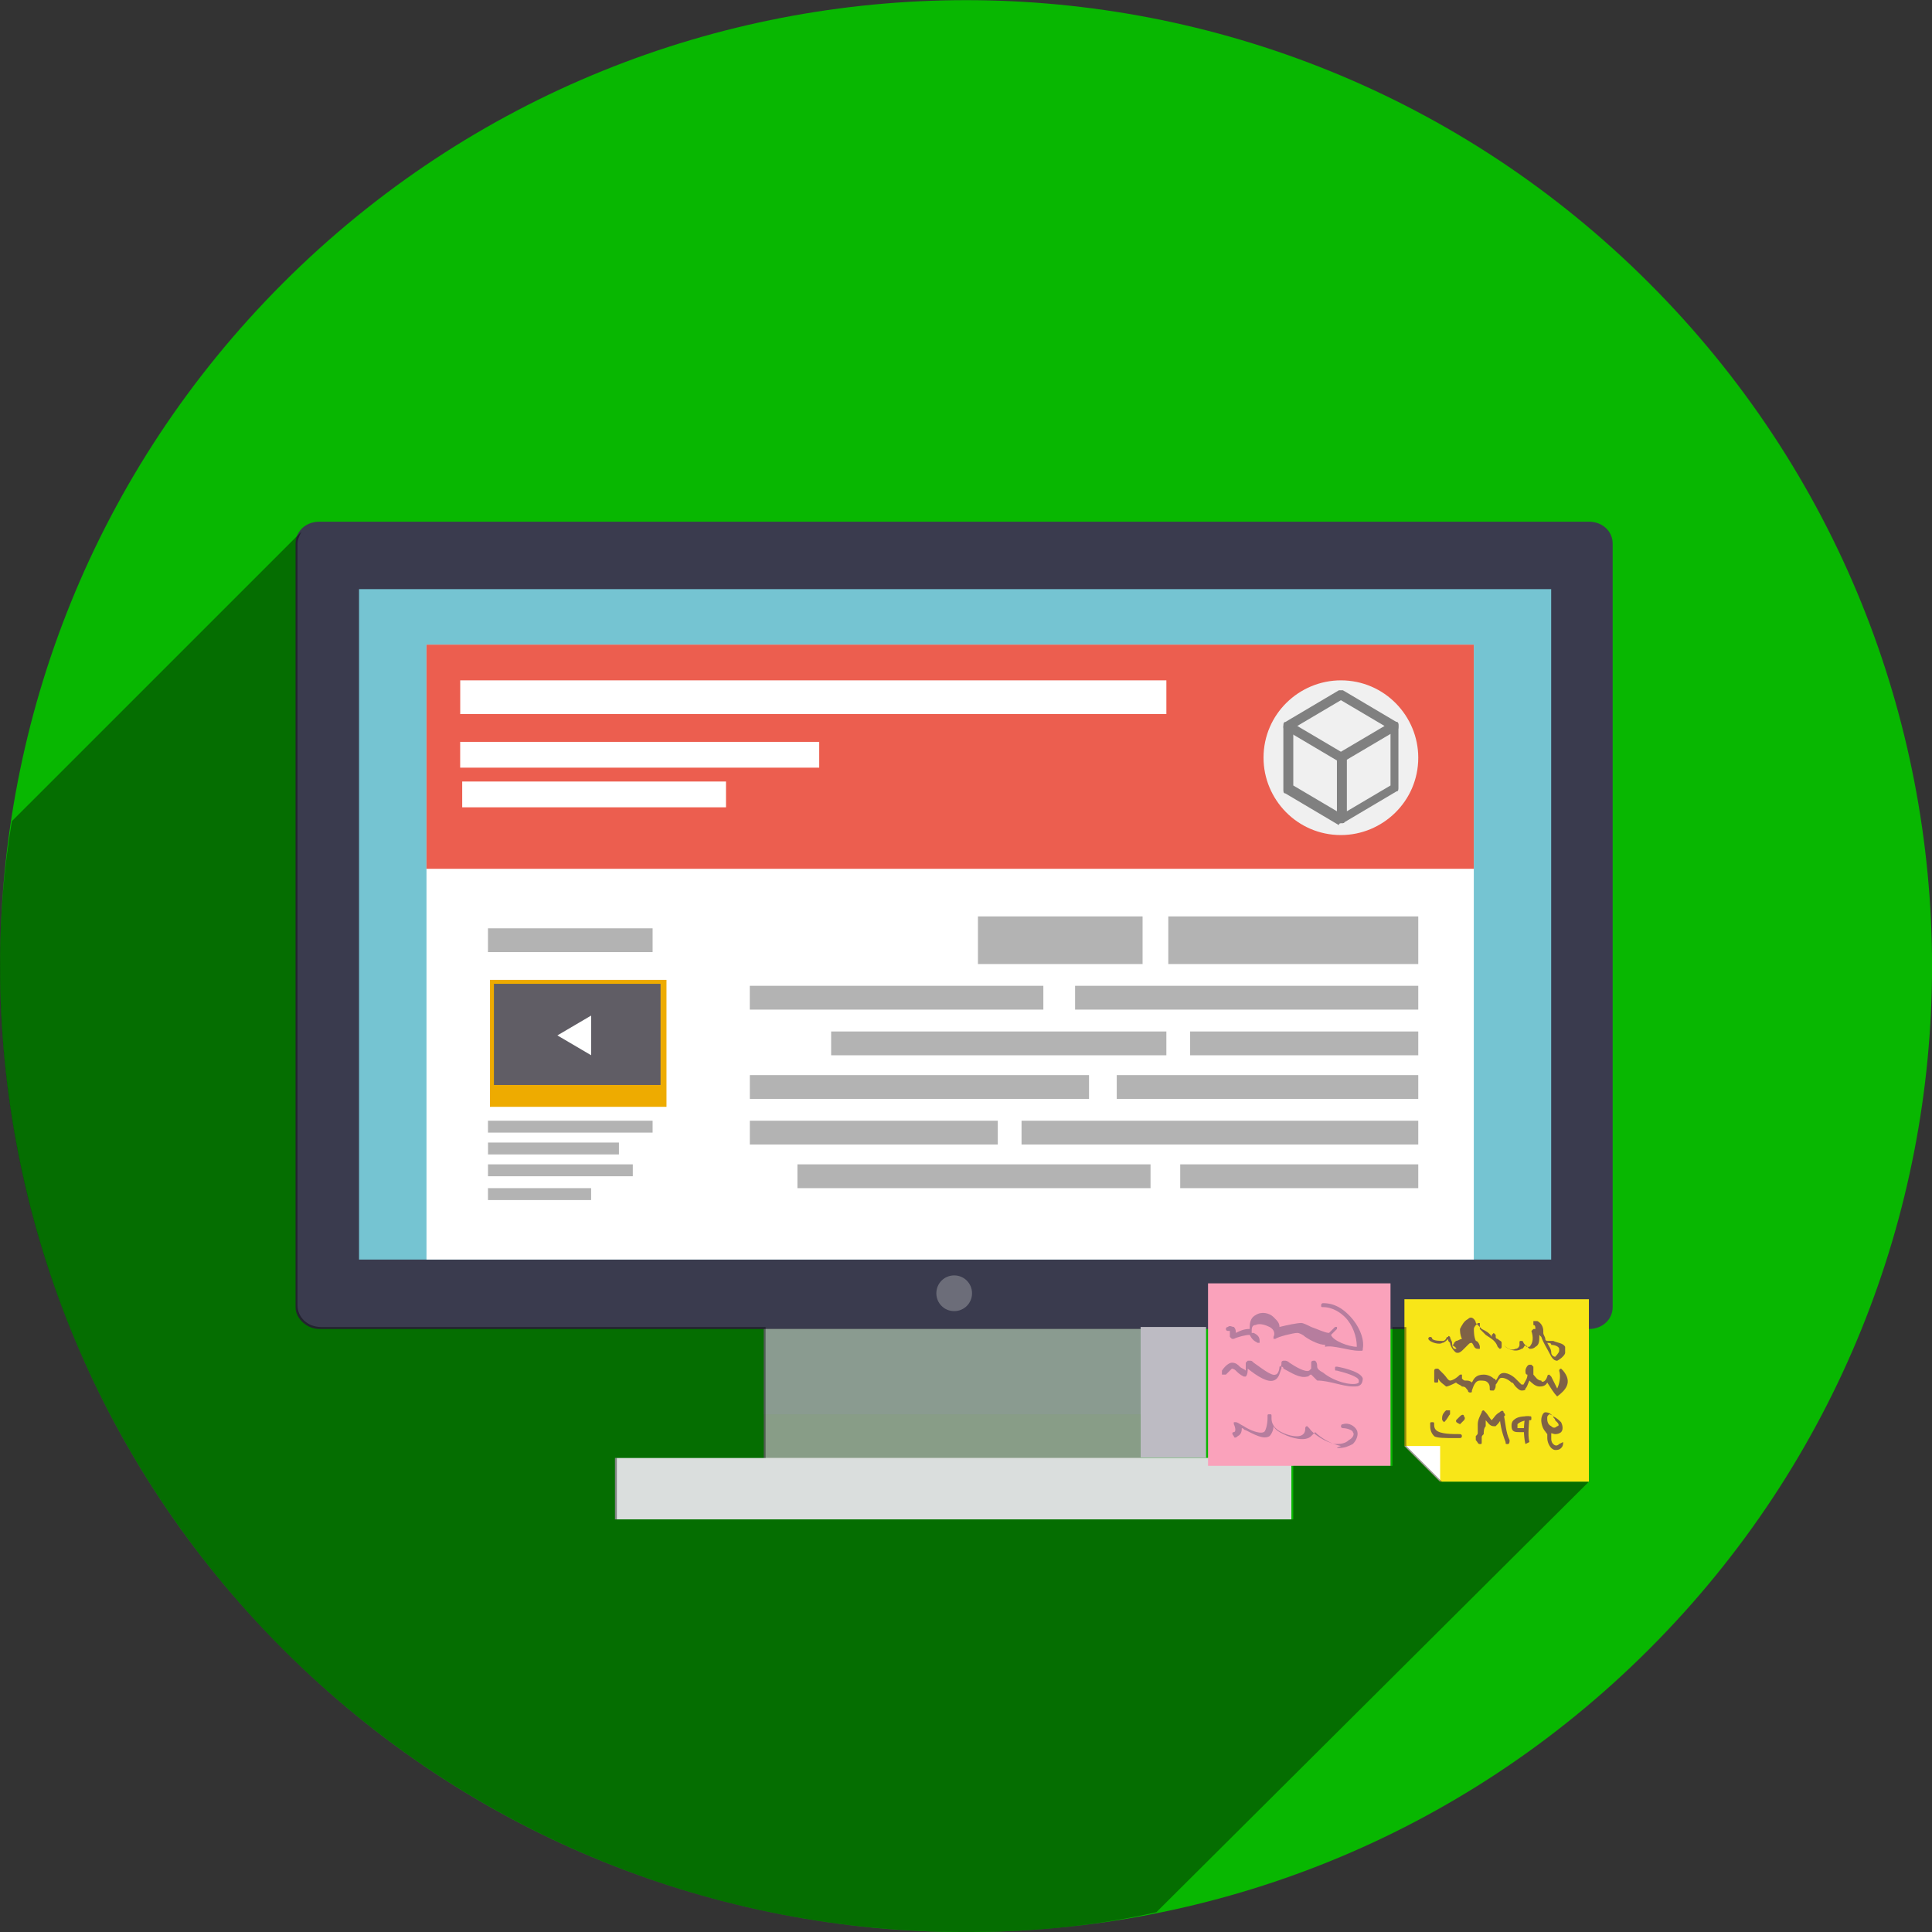 <svg width="80" height="80" viewBox="0 0 80 80" fill="none" xmlns="http://www.w3.org/2000/svg">
<rect x="0" y="0" width="80" height="80" fill="#333333" stroke="none"/>
<g clip-path="url(#clip0_13162_168631)">
<g clip-path="url(#clip1_13162_168631)">
<path d="M11.718 68.29C-3.902 52.669 -3.902 27.343 11.718 11.722C27.339 -3.899 52.666 -3.899 68.286 11.722C83.907 27.343 83.907 52.669 68.286 68.29C52.666 83.911 27.339 83.911 11.718 68.29Z" fill="#08B701"/>
<path opacity="0.88" d="M31.625 53.553H47.23V60.699H31.625V53.553Z" fill="#999999"/>
<path d="M12.239 22.505V54.127C12.239 54.62 12.732 55.031 13.225 55.031H65.792C66.367 55.031 66.777 54.62 66.777 54.127V22.505C66.777 22.012 66.367 21.602 65.792 21.602H13.225C12.65 21.602 12.239 22.012 12.239 22.505Z" fill="#3A3B4E"/>
<path d="M14.867 24.395H64.231V52.156H14.867V24.395Z" fill="#75C4D2"/>
<path d="M25.464 60.369H53.473V62.915H25.464V60.369Z" fill="#DADEDD"/>
<path d="M38.772 53.552C38.772 53.962 39.1 54.291 39.511 54.291C39.922 54.291 40.25 53.962 40.25 53.552C40.25 53.141 39.922 52.812 39.511 52.812C39.1 52.812 38.772 53.141 38.772 53.552Z" fill="#6C6D79"/>
<path opacity="0.44" d="M31.625 55.031H47.23V58.563H31.625V55.031Z" fill="#8D999C"/>
<path d="M17.66 26.693H61.027V52.155H17.66V26.693Z" fill="white"/>
<path d="M17.66 26.693H61.027V35.975H17.66V26.693Z" fill="#EC5E4F"/>
<path d="M52.32 31.375C52.32 33.1 53.716 34.578 55.523 34.578C57.248 34.578 58.727 33.182 58.727 31.375C58.727 29.65 57.33 28.172 55.523 28.172C53.798 28.172 52.32 29.568 52.32 31.375Z" fill="#F0F0F0"/>
<path d="M55.524 31.539C55.606 31.539 55.606 31.539 55.689 31.457L57.824 30.225C57.906 30.225 57.906 30.143 57.906 30.061C57.906 29.978 57.906 29.896 57.824 29.896L55.606 28.582C55.524 28.582 55.442 28.582 55.442 28.582L53.224 29.896C53.142 29.896 53.142 29.978 53.142 30.061C53.142 30.143 53.142 30.225 53.224 30.225L55.442 31.539H55.524ZM57.331 30.061L55.524 31.128L53.717 30.061L55.524 28.993L57.331 30.061Z" fill="#808080"/>
<path d="M55.523 34.085H55.605C55.688 34.085 55.688 34.003 55.688 33.921V31.375C55.688 31.293 55.605 31.21 55.605 31.21L53.388 29.979C53.306 29.979 53.223 29.979 53.223 29.979C53.141 29.979 53.141 30.061 53.141 30.143V32.689C53.141 32.771 53.141 32.853 53.223 32.853L55.441 34.167C55.441 34.085 55.523 34.085 55.523 34.085ZM55.359 31.457V33.593L53.552 32.525V30.389L55.359 31.457Z" fill="#808080"/>
<path d="M55.524 34.085H55.606L57.824 32.771C57.906 32.771 57.906 32.689 57.906 32.607V30.061C57.906 29.979 57.906 29.896 57.824 29.896C57.742 29.896 57.66 29.896 57.66 29.896L55.442 31.211C55.36 31.211 55.36 31.293 55.36 31.375V33.921C55.36 34.003 55.36 34.085 55.442 34.085H55.524ZM57.578 32.525L55.771 33.593V31.457L57.578 30.389V32.525Z" fill="#808080"/>
<path d="M48.377 37.947H58.727V39.919H48.377V37.947Z" fill="#B3B3B3"/>
<path d="M40.495 37.947H47.312V39.919H40.495V37.947Z" fill="#B3B3B3"/>
<path d="M20.206 38.44H27.023V39.425H20.206V38.44Z" fill="#B3B3B3"/>
<path d="M20.206 46.406H27.023V46.899H20.206V46.406Z" fill="#B3B3B3"/>
<path d="M20.208 47.31H25.629V47.803H20.208V47.31Z" fill="#B3B3B3"/>
<path d="M20.207 48.213H26.203V48.706H20.207V48.213Z" fill="#B3B3B3"/>
<path d="M20.206 49.199H24.477V49.692H20.206V49.199Z" fill="#B3B3B3"/>
<path d="M44.517 40.82H58.727V41.806H44.517V40.82Z" fill="#B3B3B3"/>
<path d="M31.047 40.82H43.203V41.806H31.047V40.82Z" fill="#B3B3B3"/>
<path d="M49.281 42.711H58.727V43.697H49.281V42.711Z" fill="#B3B3B3"/>
<path d="M34.416 42.711H48.297V43.697H34.416V42.711Z" fill="#B3B3B3"/>
<path d="M46.242 44.518H58.727V45.503H46.242V44.518Z" fill="#B3B3B3"/>
<path d="M31.049 44.518H45.094V45.503H31.049V44.518Z" fill="#B3B3B3"/>
<path d="M42.3 46.406H58.727V47.392H42.3V46.406Z" fill="#B3B3B3"/>
<path d="M31.049 46.406H41.316V47.392H31.049V46.406Z" fill="#B3B3B3"/>
<path d="M48.87 48.213H58.727V49.199H48.87V48.213Z" fill="#B3B3B3"/>
<path d="M33.02 48.213H47.641V49.199H33.02V48.213Z" fill="#B3B3B3"/>
<path d="M19.057 28.172H48.297V29.568H19.057V28.172Z" fill="white"/>
<path d="M19.055 30.719H33.922V31.787H19.055V30.719Z" fill="white"/>
<path d="M19.139 32.361H30.062V33.429H19.139V32.361Z" fill="white"/>
<path d="M20.288 40.574H27.598V45.831H20.288V40.574Z" fill="#EEAB00"/>
<path d="M20.452 40.738H27.352V44.927H20.452V40.738Z" fill="#605D65"/>
<path d="M24.477 42.053V43.695L23.08 42.874L24.477 42.053Z" fill="white"/>
<path d="M47.231 54.947H49.941V60.368H47.231V54.947Z" fill="#BDBBC3"/>
<path d="M50.022 53.141H57.578V60.697H50.022V53.141Z" fill="#FAA2BB"/>
<path d="M56.265 55.932H56.347C56.43 55.932 56.43 55.932 56.43 55.85C56.512 55.439 56.265 54.864 55.855 54.454C55.608 54.207 55.28 53.961 54.787 53.961C54.705 53.961 54.705 54.043 54.705 54.043C54.705 54.125 54.705 54.125 54.787 54.125C55.197 54.125 55.526 54.372 55.69 54.536C56.019 54.864 56.183 55.357 56.183 55.768C55.855 55.768 55.197 55.522 55.115 55.275C55.197 55.193 55.28 55.111 55.362 55.029V54.947H55.28C55.197 55.029 55.115 55.111 55.033 55.193C54.869 55.193 54.541 55.029 54.294 54.947C54.13 54.864 53.965 54.782 53.883 54.782C53.719 54.782 53.308 54.864 52.98 54.947C52.98 54.782 52.898 54.7 52.733 54.536C52.569 54.372 52.241 54.289 51.994 54.454C51.83 54.536 51.748 54.7 51.748 54.947C51.748 54.947 51.748 54.947 51.748 55.029C51.501 55.029 51.337 55.111 51.173 55.193C51.173 55.111 51.173 55.029 51.091 54.947C51.009 54.947 50.926 54.864 50.844 54.947C50.762 54.947 50.762 55.029 50.762 55.029C50.762 55.111 50.844 55.111 50.844 55.111C50.926 55.111 50.926 55.111 50.926 55.111V55.193C50.926 55.275 50.926 55.357 50.926 55.357C50.926 55.357 50.926 55.357 51.009 55.439H51.091C51.255 55.357 51.584 55.275 51.748 55.275C51.83 55.439 51.912 55.522 52.076 55.604H52.158V55.522C52.158 55.357 52.076 55.275 51.912 55.193H51.83V55.111C51.83 55.029 51.83 54.864 51.994 54.864C52.158 54.782 52.405 54.864 52.569 54.947C52.733 55.029 52.816 55.193 52.733 55.357V55.439H52.816C52.898 55.357 53.555 55.193 53.719 55.193C53.801 55.193 53.965 55.275 54.048 55.357C54.294 55.522 54.623 55.686 54.869 55.686V55.768C55.197 55.686 55.855 55.932 56.265 55.932Z" fill="#B67D9E"/>
<path d="M56.019 57.411C56.183 57.411 56.265 57.411 56.348 57.329C56.43 57.247 56.43 57.083 56.43 57.083C56.348 56.754 55.362 56.59 55.362 56.59C55.28 56.59 55.28 56.59 55.28 56.672C55.28 56.754 55.28 56.754 55.362 56.754C55.691 56.837 56.265 57.001 56.265 57.165C56.265 57.165 56.265 57.165 56.265 57.247C56.101 57.411 55.28 57.247 54.787 56.837C54.623 56.754 54.541 56.672 54.541 56.59C54.541 56.508 54.541 56.426 54.458 56.344H54.376C54.376 56.344 54.294 56.344 54.294 56.426C54.294 56.508 54.294 56.59 54.294 56.672L54.212 56.754C54.048 56.837 53.637 56.59 53.391 56.426C53.309 56.344 53.226 56.344 53.226 56.344H53.144C53.144 56.344 53.062 56.344 53.062 56.426C53.062 56.508 53.062 56.59 52.98 56.59C52.98 56.754 52.898 56.919 52.816 56.919C52.651 57.001 52.159 56.59 51.912 56.426C51.83 56.344 51.83 56.344 51.748 56.344H51.666L51.584 56.426C51.584 56.508 51.584 56.672 51.584 56.754C51.502 56.672 51.419 56.672 51.337 56.59C51.255 56.508 51.173 56.426 51.009 56.426C50.927 56.426 50.762 56.508 50.598 56.754C50.598 56.754 50.598 56.837 50.598 56.919C50.598 56.919 50.68 56.919 50.762 56.919C50.927 56.754 51.009 56.672 51.009 56.672C51.009 56.672 51.091 56.672 51.173 56.754C51.255 56.837 51.337 56.919 51.502 57.001C51.584 57.001 51.584 57.001 51.584 57.001C51.666 56.919 51.666 56.754 51.666 56.672C52.077 57.001 52.487 57.247 52.734 57.165C52.98 57.083 52.98 56.837 53.062 56.672V56.59C53.062 56.59 53.144 56.59 53.144 56.672C53.473 56.837 53.801 57.083 54.13 57.001C54.212 57.001 54.212 56.919 54.294 56.919C54.376 57.001 54.458 57.083 54.541 57.165C55.033 57.165 55.608 57.411 56.019 57.411Z" fill="#B67D9E"/>
<path d="M55.443 59.959C55.69 59.959 55.854 59.877 56.018 59.794C56.183 59.63 56.265 59.384 56.183 59.22C56.1 59.055 55.854 58.891 55.608 58.973C55.526 58.973 55.526 59.055 55.526 59.055C55.526 59.137 55.608 59.137 55.608 59.137C55.772 59.137 56.018 59.22 56.018 59.302C56.1 59.384 56.018 59.548 55.854 59.63C55.69 59.794 55.443 59.794 55.279 59.794C54.868 59.712 54.376 59.384 54.211 59.137L54.129 59.055C54.047 59.055 54.047 59.137 54.047 59.137C54.047 59.22 54.047 59.302 53.965 59.384C53.801 59.548 53.39 59.466 53.062 59.302C52.897 59.22 52.651 59.055 52.651 58.727C52.651 58.645 52.651 58.645 52.651 58.645C52.651 58.562 52.651 58.562 52.569 58.562C52.486 58.562 52.486 58.562 52.486 58.645V58.727C52.486 58.973 52.404 59.302 52.322 59.302C52.158 59.384 51.747 59.22 51.501 59.055C51.337 58.973 51.255 58.891 51.172 58.891H51.09V58.973C51.172 59.137 51.172 59.302 51.09 59.302C51.008 59.302 51.008 59.384 51.09 59.466C51.09 59.548 51.172 59.548 51.255 59.466C51.419 59.384 51.419 59.22 51.419 59.137C51.501 59.137 51.501 59.22 51.583 59.22C51.912 59.384 52.322 59.63 52.569 59.466C52.651 59.384 52.733 59.22 52.733 59.055C52.815 59.22 52.979 59.302 53.144 59.384C53.472 59.548 54.047 59.712 54.294 59.466C54.376 59.384 54.376 59.384 54.458 59.302C54.704 59.548 55.115 59.794 55.526 59.877C55.279 59.959 55.361 59.959 55.443 59.959Z" fill="#B67D9E"/>
<path d="M58.154 53.799V59.877L59.633 61.355H65.793V53.799H58.154Z" fill="#F8E618"/>
<path d="M64.48 56.345C64.644 56.263 64.809 56.099 64.809 56.017C64.809 55.934 64.809 55.852 64.809 55.77C64.727 55.606 64.48 55.606 64.316 55.524C64.234 55.524 64.234 55.524 64.151 55.524H64.069C64.069 55.524 63.987 55.524 63.987 55.442C63.987 55.359 63.905 55.277 63.905 55.195V55.113C63.905 54.949 63.823 54.785 63.659 54.702C63.577 54.702 63.577 54.702 63.494 54.702C63.494 54.785 63.494 54.785 63.494 54.867C63.577 54.867 63.577 54.949 63.577 55.031H63.494L63.412 55.113C63.494 55.359 63.494 55.606 63.33 55.77C63.248 55.77 63.248 55.77 63.248 55.77C63.166 55.77 63.166 55.688 63.084 55.606C63.084 55.606 63.084 55.524 63.002 55.524C62.919 55.524 62.919 55.524 62.919 55.606V55.688C62.919 55.77 62.837 55.852 62.755 55.852C62.591 55.934 62.427 55.852 62.262 55.688L62.18 55.606C62.18 55.524 62.098 55.524 62.016 55.442C62.016 55.442 61.934 55.442 61.934 55.359V55.277L61.852 55.195L61.77 55.277C61.77 55.359 61.77 55.359 61.77 55.359C61.687 55.195 61.523 55.113 61.359 55.031L61.277 54.949C61.195 54.867 61.195 54.867 61.112 54.785C61.112 54.785 61.112 54.702 61.03 54.62C60.948 54.538 60.866 54.538 60.784 54.62C60.62 54.702 60.538 54.867 60.455 55.031C60.455 55.113 60.455 55.277 60.538 55.442C60.455 55.442 60.373 55.524 60.291 55.524C60.291 55.524 60.291 55.524 60.209 55.606C60.209 55.606 60.209 55.688 60.127 55.688C60.373 55.852 60.291 55.852 60.291 55.852C60.291 55.852 60.291 55.852 60.209 55.852C60.127 55.77 60.127 55.688 60.127 55.606C60.127 55.524 60.045 55.442 60.045 55.359C60.045 55.359 59.963 55.277 59.963 55.359C59.88 55.359 59.88 55.442 59.88 55.442C59.798 55.524 59.798 55.524 59.716 55.524C59.634 55.524 59.388 55.524 59.306 55.442C59.306 55.359 59.223 55.359 59.223 55.359C59.141 55.359 59.141 55.442 59.141 55.442C59.223 55.606 59.634 55.688 59.716 55.606C59.798 55.606 59.88 55.524 59.963 55.442C59.963 55.524 59.963 55.524 60.045 55.606C60.045 55.688 60.127 55.852 60.209 55.934C60.291 56.017 60.291 56.017 60.373 56.017C60.455 56.017 60.538 55.934 60.62 55.852C60.62 55.852 60.62 55.852 60.702 55.77L60.784 55.688C60.866 55.606 60.866 55.606 60.948 55.606C61.03 55.688 61.03 55.852 61.195 55.852H61.277V55.77C61.277 55.688 61.195 55.524 61.112 55.524C61.03 55.359 61.03 55.113 61.03 55.031C61.03 54.949 61.112 54.867 61.195 54.785H61.277V54.867V55.031C61.359 55.113 61.359 55.113 61.441 55.195L61.523 55.277C61.77 55.442 61.934 55.524 62.016 55.77L62.098 55.852C62.098 55.852 62.18 55.852 62.18 55.77C62.18 55.688 62.18 55.688 62.18 55.606L62.262 55.688L62.344 55.77C62.427 55.852 62.755 56.017 63.002 55.852C63.084 55.852 63.084 55.77 63.166 55.688C63.248 55.77 63.248 55.77 63.33 55.852C63.412 55.852 63.494 55.852 63.577 55.77C63.741 55.688 63.741 55.524 63.741 55.277L63.823 55.359C63.905 55.606 64.069 55.852 64.151 56.017C64.234 56.181 64.316 56.345 64.48 56.345ZM64.069 55.606C64.151 55.606 64.234 55.606 64.234 55.688C64.398 55.688 64.562 55.77 64.562 55.852C64.562 55.852 64.562 55.852 64.562 55.934C64.562 56.017 64.398 56.181 64.398 56.181C64.316 56.181 64.234 56.099 64.234 56.017C64.234 55.852 64.151 55.77 64.069 55.606Z" fill="#7F6246"/>
<path d="M64.48 57.824C64.808 57.578 65.137 57.249 64.726 56.756L64.644 56.674C64.562 56.674 64.562 56.756 64.562 56.756C64.644 57.003 64.562 57.331 64.48 57.495C64.398 57.331 64.316 57.167 64.234 57.003L64.151 56.92C64.151 56.92 64.069 56.92 64.069 57.003C63.987 57.249 63.823 57.249 63.823 57.167C63.659 57.167 63.576 57.003 63.494 56.92C63.494 56.756 63.494 56.674 63.494 56.592C63.494 56.592 63.494 56.592 63.412 56.51H63.33C63.248 56.51 63.166 56.674 63.166 56.756C63.166 56.838 63.166 56.92 63.248 56.92C63.248 57.085 63.166 57.167 63.084 57.331H63.002L62.919 57.249C62.837 57.167 62.837 57.167 62.755 57.085C62.591 56.92 62.262 56.756 62.098 56.92C62.016 57.003 62.016 57.085 61.934 57.167C61.934 57.167 61.934 57.085 61.852 57.085C61.769 57.003 61.605 56.92 61.441 56.92C61.112 56.92 61.03 57.085 60.948 57.249C60.866 57.167 60.784 57.167 60.702 57.167C60.62 57.167 60.62 57.167 60.537 57.085C60.537 57.085 60.537 57.085 60.537 57.003V56.92H60.455C60.209 57.167 60.045 57.167 60.045 57.167C59.962 57.167 59.88 57.003 59.798 56.92C59.716 56.838 59.634 56.756 59.552 56.674H59.47C59.47 56.674 59.388 56.674 59.388 56.756C59.388 56.838 59.388 56.838 59.388 56.92C59.388 56.92 59.388 56.92 59.388 57.003C59.388 57.003 59.388 57.085 59.388 57.167C59.388 57.249 59.388 57.249 59.47 57.249C59.552 57.249 59.552 57.249 59.552 57.167C59.552 57.085 59.552 57.085 59.552 57.003C59.552 57.003 59.552 57.003 59.552 57.085C59.634 57.249 59.798 57.331 59.88 57.413C59.962 57.413 60.127 57.331 60.291 57.249C60.373 57.331 60.455 57.331 60.537 57.413C60.702 57.413 60.702 57.495 60.784 57.578C60.784 57.66 60.866 57.66 60.866 57.66C60.948 57.66 60.948 57.66 60.948 57.578C61.03 57.331 61.112 57.167 61.277 57.167C61.441 57.167 61.523 57.167 61.605 57.249C61.687 57.331 61.687 57.413 61.687 57.495C61.687 57.578 61.687 57.578 61.769 57.578H61.852C61.934 57.495 61.934 57.413 61.934 57.331C62.016 57.249 62.016 57.167 62.098 57.085C62.18 57.003 62.426 57.085 62.591 57.249C62.673 57.249 62.673 57.331 62.755 57.413C62.837 57.495 62.919 57.578 63.002 57.578C63.084 57.578 63.166 57.578 63.166 57.495C63.248 57.413 63.248 57.331 63.33 57.167C63.412 57.249 63.576 57.413 63.741 57.413C63.823 57.413 63.987 57.413 64.069 57.249C64.234 57.495 64.316 57.66 64.48 57.824Z" fill="#7F6246"/>
<path d="M64.395 59.384C64.559 59.384 64.641 59.302 64.641 59.302C64.724 59.22 64.724 59.055 64.641 58.891C64.559 58.809 64.477 58.727 64.313 58.645C64.231 58.563 64.149 58.48 63.984 58.48C63.902 58.48 63.82 58.645 63.82 58.809C63.82 58.973 63.902 59.302 64.149 59.384C64.231 59.302 64.313 59.384 64.395 59.384ZM64.477 58.891C64.477 58.973 64.477 58.973 64.477 58.891C64.559 58.973 64.559 59.055 64.477 59.055C64.395 59.138 64.313 59.138 64.231 59.055C64.067 58.973 64.067 58.809 64.067 58.727C64.067 58.645 64.067 58.645 64.149 58.563C64.149 58.563 64.231 58.563 64.313 58.645C64.313 58.727 64.395 58.727 64.395 58.809L64.477 58.891Z" fill="#7F6246"/>
<path d="M64.398 60.041C64.48 60.041 64.562 60.041 64.644 59.958C64.727 59.876 64.727 59.794 64.727 59.712L64.562 59.794C64.48 59.876 64.398 59.876 64.316 59.794C64.234 59.712 64.234 59.63 64.234 59.548C64.234 59.466 64.234 59.466 64.234 59.383C64.234 59.301 64.234 59.219 64.152 59.219C64.152 59.137 64.07 58.973 64.07 58.891H63.905C63.905 59.055 63.987 59.137 63.987 59.219C63.987 59.301 64.07 59.383 64.07 59.383C64.07 59.466 64.07 59.466 64.07 59.548C64.07 59.712 64.152 59.876 64.234 59.958C64.234 59.958 64.316 60.041 64.398 60.041Z" fill="#7F6246"/>
<path d="M63.164 59.794L63.328 59.712C63.246 59.384 63.328 58.891 63.328 58.645H63.164C63.082 58.973 63.082 59.466 63.164 59.794Z" fill="#7F6246"/>
<path d="M62.917 59.302C62.999 59.302 62.999 59.302 63.082 59.302H63.164C63.246 59.302 63.246 59.302 63.246 59.219C63.246 59.137 63.246 59.137 63.164 59.137H63.082C62.917 59.137 62.835 59.137 62.835 59.137C62.835 59.055 62.835 59.055 62.835 58.973C62.917 58.891 63.082 58.809 63.328 58.809C63.41 58.809 63.41 58.809 63.41 58.727C63.41 58.645 63.41 58.645 63.328 58.645C63.082 58.645 62.835 58.645 62.671 58.809C62.589 58.891 62.589 58.973 62.589 59.055C62.589 59.302 62.753 59.302 62.917 59.302Z" fill="#7F6246"/>
<path d="M62.426 59.795C62.508 59.795 62.508 59.712 62.508 59.63C62.343 59.302 62.343 58.891 62.261 58.563C62.261 58.48 62.179 58.48 62.179 58.48C62.097 58.48 62.097 58.563 62.097 58.563C62.097 58.891 62.179 59.302 62.343 59.712C62.343 59.795 62.343 59.795 62.426 59.795Z" fill="#7F6246"/>
<path d="M61.273 59.795C61.355 59.795 61.355 59.795 61.355 59.713C61.355 59.63 61.355 59.63 61.355 59.548C61.355 59.466 61.355 59.466 61.437 59.384C61.437 59.302 61.437 59.138 61.52 59.056C61.52 58.973 61.52 58.891 61.52 58.809C61.602 58.891 61.684 59.056 61.848 59.056H61.93L62.012 58.973C62.094 58.891 62.177 58.727 62.259 58.645C62.341 58.645 62.341 58.563 62.259 58.481C62.259 58.398 62.177 58.398 62.094 58.481C61.93 58.563 61.848 58.727 61.766 58.809C61.684 58.727 61.602 58.563 61.52 58.481L61.437 58.398C61.437 58.398 61.355 58.398 61.355 58.481C61.273 58.645 61.191 58.809 61.191 58.973C61.191 59.056 61.191 59.22 61.191 59.302C61.191 59.384 61.191 59.384 61.109 59.466C61.109 59.548 61.109 59.548 61.109 59.63C61.191 59.713 61.191 59.795 61.273 59.795Z" fill="#7F6246"/>
<path d="M60.456 58.974C60.538 58.892 60.62 58.81 60.62 58.81C60.62 58.81 60.702 58.728 60.62 58.646C60.62 58.563 60.538 58.563 60.456 58.646C60.373 58.728 60.291 58.81 60.291 58.81C60.291 58.892 60.291 58.892 60.456 58.974C60.373 58.974 60.373 58.974 60.456 58.974Z" fill="#7F6246"/>
<path d="M59.797 58.891C59.961 58.727 59.961 58.645 60.043 58.563C60.043 58.563 60.043 58.481 60.043 58.398C60.043 58.398 59.961 58.398 59.879 58.398C59.797 58.481 59.714 58.563 59.714 58.727C59.714 58.809 59.714 58.809 59.797 58.891Z" fill="#7F6246"/>
<path d="M60.207 59.548C60.371 59.548 60.453 59.548 60.453 59.548C60.535 59.548 60.535 59.466 60.535 59.466C60.535 59.383 60.453 59.383 60.453 59.383C60.124 59.383 59.632 59.383 59.467 59.219C59.385 59.137 59.385 59.055 59.385 58.973C59.385 58.891 59.385 58.891 59.303 58.891C59.221 58.891 59.221 58.891 59.221 58.973C59.221 59.137 59.221 59.301 59.385 59.466C59.467 59.548 59.878 59.548 60.207 59.548Z" fill="#7F6246"/>
<path d="M58.154 59.877L59.633 61.355V59.877H58.154Z" fill="white"/>
<path d="M-0.001 40.001C-0.001 62.096 17.904 80.001 39.998 80.001C42.709 80.001 45.337 79.755 47.883 79.18L65.789 61.357H59.711L58.233 59.878V54.95H57.658V60.7H53.551V62.917H25.543V60.371H31.703V54.95H13.305C12.729 54.95 12.319 54.539 12.319 54.047V22.506C12.319 22.342 12.401 22.178 12.483 22.014L0.491 34.005C0.163 35.977 -0.001 37.948 -0.001 40.001Z" fill="black" fill-opacity="0.4"/>
</g>
</g>
<defs>
<clipPath id="clip0_13162_168631">
<rect width="80" height="80" fill="white" transform="matrix(-1 0 0 1 80 0)"/>
</clipPath>
<clipPath id="clip1_13162_168631">
<rect width="80" height="80" fill="white" transform="matrix(-1 0 0 1 80 0)"/>
</clipPath>
</defs>
</svg>
